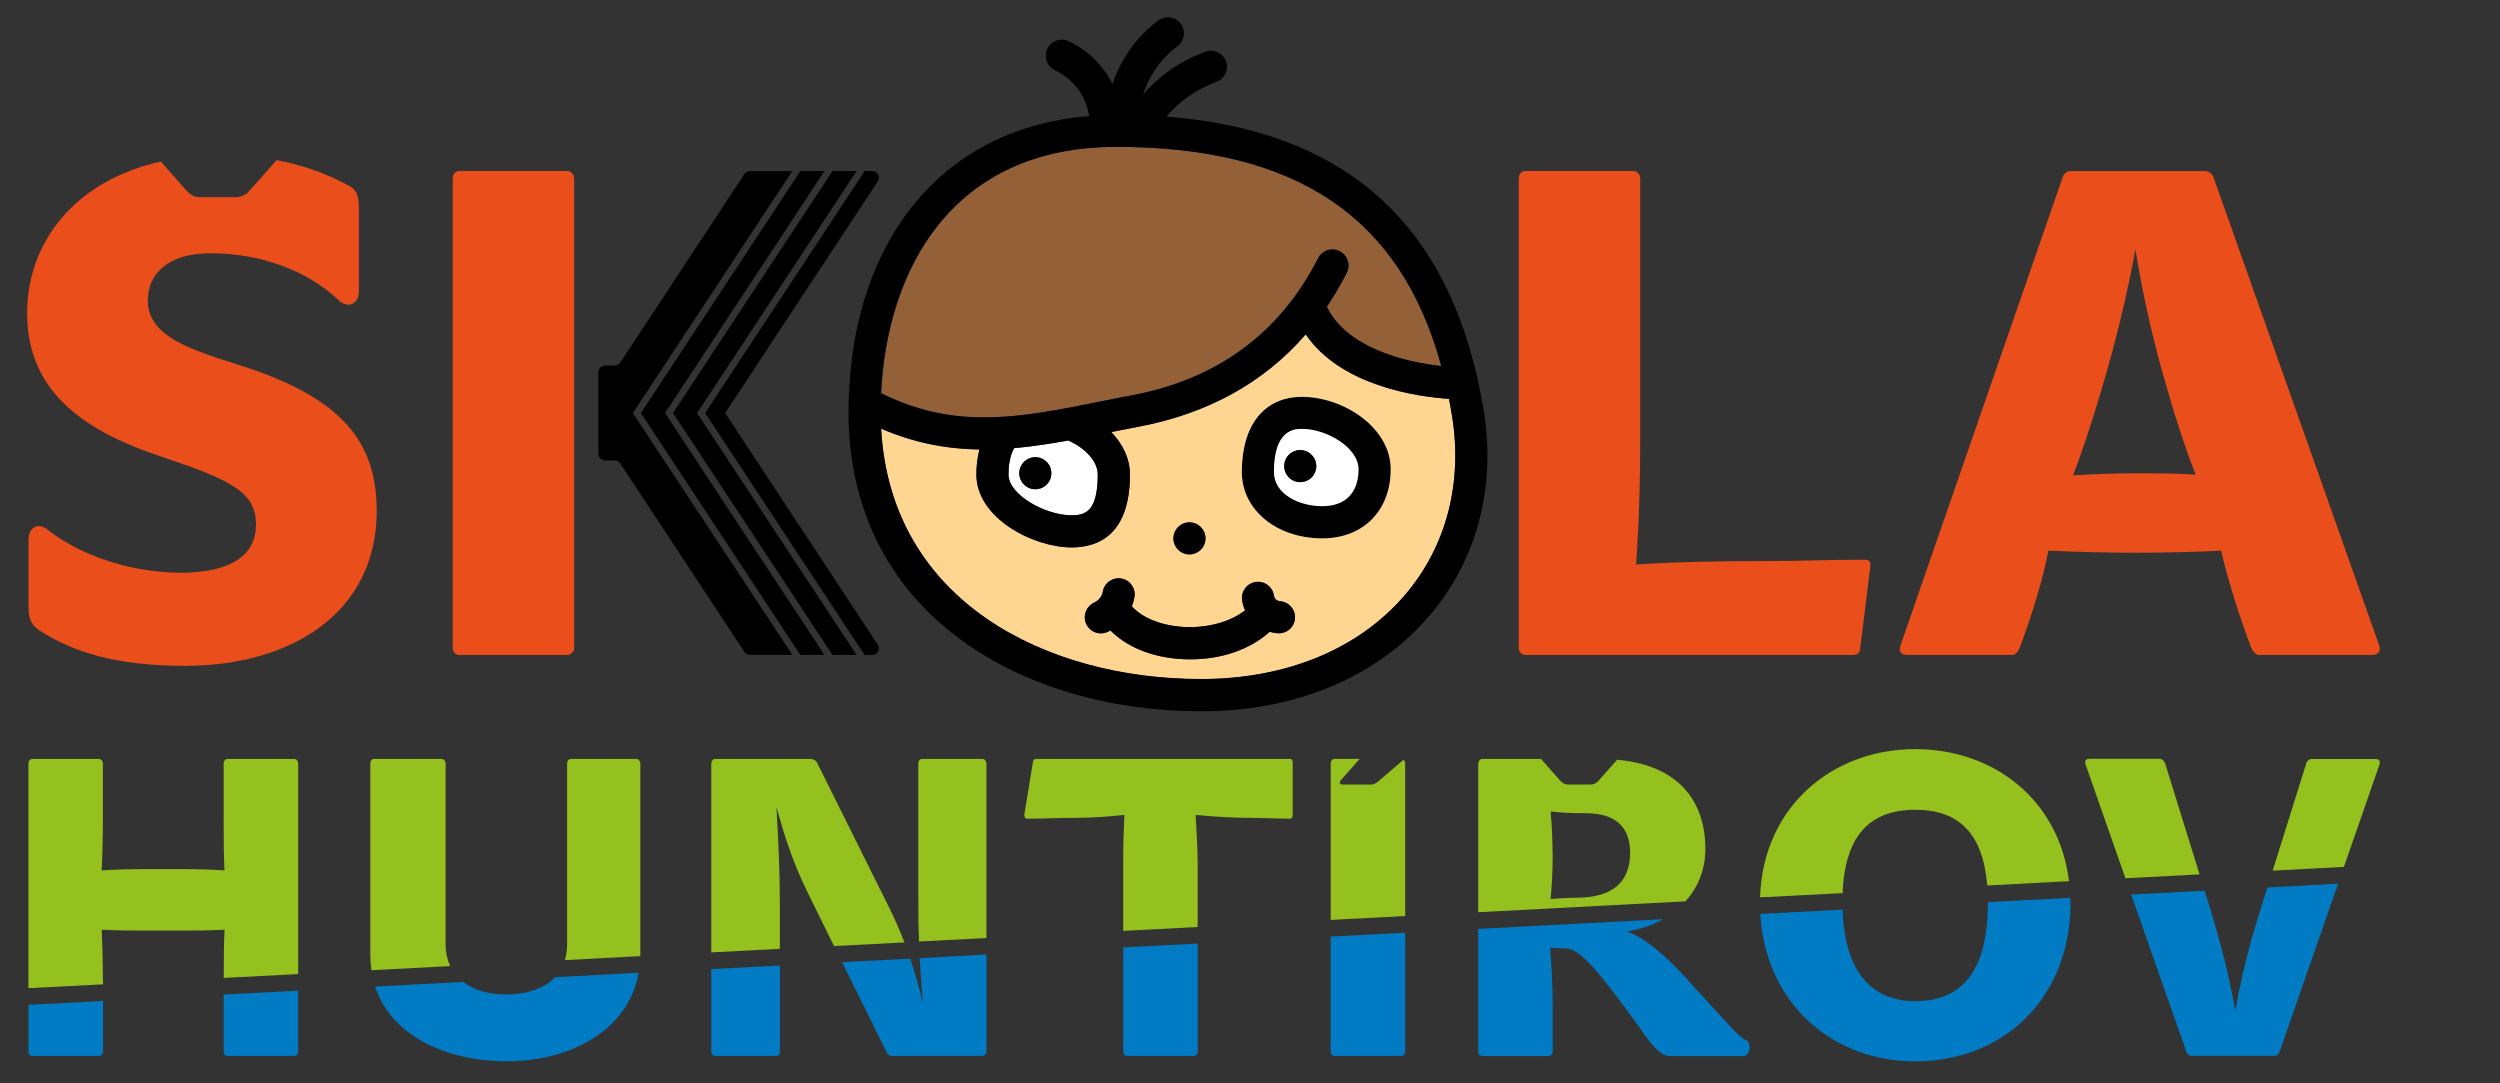 <?xml version="1.0" encoding="UTF-8" standalone="no"?>
<svg
   xmlns:dc="http://purl.org/dc/elements/1.1/"
   xmlns:cc="http://creativecommons.org/ns#"
   xmlns:rdf="http://www.w3.org/1999/02/22-rdf-syntax-ns#"
   xmlns:svg="http://www.w3.org/2000/svg"
   xmlns="http://www.w3.org/2000/svg"
   xmlns:sodipodi="http://sodipodi.sourceforge.net/DTD/sodipodi-0.dtd"
   xmlns:inkscape="http://www.inkscape.org/namespaces/inkscape"
   version="1.1"
   id="Vrstva_1"
   x="0px"
   y="0px"
   viewBox="0 0 150 65"
   xml:space="preserve"
   sodipodi:docname="logo-zs-huntyrov.svg"
   width="150"
   height="65"
   inkscape:version="1.0.1 (0767f8302a, 2020-10-17)"><rect x="0" y="0" width="150" height="65" fill="#333333" stroke="none"/><defs
   id="defs1075" /><sodipodi:namedview
   pagecolor="#ffffff"
   bordercolor="#666666"
   borderopacity="1"
   objecttolerance="10"
   gridtolerance="10"
   guidetolerance="10"
   inkscape:pageopacity="0"
   inkscape:pageshadow="2"
   inkscape:window-width="1779"
   inkscape:window-height="946"
   id="namedview1073"
   showgrid="false"
   inkscape:zoom="3.1433006"
   inkscape:cx="136.32167"
   inkscape:cy="62.895"
   inkscape:window-x="140"
   inkscape:window-y="96"
   inkscape:window-maximized="0"
   inkscape:current-layer="Vrstva_1" />
<style
   type="text/css"
   id="style974">
	.st0{fill:#E94E1B;}
	.st1{fill:#936037;}
	.st2{fill:#FFFFFF;}
	.st3{fill:#FED691;}
	.st4{fill:#95C11F;}
	.st5{fill:#007BC4;}
</style>
<g
   id="g1070"
   transform="matrix(0.498,0,0,0.498,1.627,1.038)"
   style="stroke-width:2.007">
	<g
   id="g984"
   style="stroke-width:2.007">
		<path
   d="m 92.19,18.53 h -5.1 c -0.27,0 -0.52,0.14 -0.67,0.36 L 71.46,41.6 c -0.15,0.22 -0.4,0.36 -0.67,0.36 h -1.16 c -0.44,0 -0.8,0.36 -0.8,0.8 v 9.83 c 0,0.44 0.36,0.8 0.8,0.8 h 1.16 c 0.27,0 0.52,0.14 0.67,0.36 l 14.97,22.71 c 0.15,0.22 0.4,0.36 0.67,0.36 h 5.1 L 72.98,47.68 Z"
   id="path976"
   style="stroke-width:2.007" />
		<polygon
   points="99.93,18.53 97.03,18.53 77.82,47.68 97.03,76.82 99.93,76.82 80.72,47.68 "
   id="polygon978"
   style="stroke-width:2.007" />
		<path
   d="m 84.1,47.68 18.39,-27.91 c 0.35,-0.53 -0.03,-1.24 -0.67,-1.24 H 100.9 L 81.69,47.68 100.9,76.83 h 0.92 c 0.64,0 1.02,-0.71 0.67,-1.24 z"
   id="path980"
   style="stroke-width:2.007" />
		<polygon
   points="96.06,18.53 93.16,18.53 73.95,47.68 93.16,76.82 96.06,76.82 76.86,47.68 "
   id="polygon982"
   style="stroke-width:2.007" />
	</g>
	<path
   class="st0"
   d="m 221.51,65.35 c -4.95,0 -7.6,0.17 -12.72,0.17 -4.79,0 -10.07,0.08 -14.94,0.41 0.41,-5.86 0.5,-10.57 0.5,-15.19 V 19.35 c 0,-0.41 -0.41,-0.83 -0.75,-0.83 h -13.13 c -0.41,0 -0.75,0.41 -0.75,0.83 v 56.72 c 0,0.33 0.33,0.75 0.75,0.75 h 39.63 c 0.41,0 0.66,-0.25 0.74,-0.66 l 1.24,-10.07 c 0.09,-0.5 -0.24,-0.74 -0.57,-0.74 z"
   id="path986"
   style="stroke-width:2.007" />
	<path
   class="st0"
   d="m 283.32,75.5 -19.9,-56.23 c -0.17,-0.41 -0.58,-0.74 -0.99,-0.74 h -16.35 c -0.33,0 -0.75,0.41 -0.83,0.74 L 225.77,75.5 c -0.33,0.91 -0.08,1.32 0.74,1.32 h 12.72 c 0.33,0 0.66,-0.41 0.83,-0.83 1.41,-3.72 2.81,-8.26 3.47,-11.73 3.8,0.17 7.1,0.25 10.49,0.25 3.3,0 6.94,-0.08 10.32,-0.25 0.83,3.63 2.15,7.76 3.63,11.73 0.17,0.41 0.58,0.83 0.91,0.83 h 13.71 c 0.81,0 1.06,-0.66 0.73,-1.32 z M 254.26,54.94 c -2.23,0 -5.12,0.08 -7.77,0.25 0.99,-2.48 2.31,-6.53 3.39,-10.16 1.57,-5.28 3.14,-11.48 4.13,-17.09 0.91,5.61 2.23,11.56 3.96,17.26 0.99,3.55 2.39,7.6 3.3,9.91 -2.06,-0.17 -4.7,-0.17 -7.01,-0.17 z"
   id="path988"
   style="stroke-width:2.007" />
	<path
   class="st0"
   d="m 65.9,19.69 v -0.34 c 0,-0.41 -0.41,-0.83 -0.75,-0.83 H 52.03 c -0.41,0 -0.75,0.41 -0.75,0.83 v 56.72 c 0,0.33 0.33,0.75 0.75,0.75 h 13.13 c 0.33,0 0.75,-0.41 0.75,-0.75 V 75.7 19.69 Z"
   id="path990"
   style="stroke-width:2.007" />
	<path
   class="st0"
   d="m 25.27,41.81 c -5.37,-1.74 -10.73,-3.3 -10.73,-7.68 0,-3.14 2.31,-5.7 7.6,-5.7 5.78,0 11.56,1.98 15.44,5.7 0.33,0.33 0.83,0.5 1.07,0.5 0.75,0 1.32,-0.58 1.32,-1.57 V 22.9 c 0,-1.65 -0.41,-2.23 -1.4,-2.72 -2.7,-1.43 -5.44,-2.4 -8.51,-2.97 l -3.3,3.72 c -0.33,0.41 -0.99,0.74 -1.49,0.74 h -4.54 c -0.58,0 -1.08,-0.33 -1.49,-0.74 L 16.11,17.38 C 5.59,19.72 0,27.26 0,35.62 c 0,9 6.11,13.96 16.02,17.26 8.34,2.81 11.56,4.21 11.56,8.26 0,3.55 -2.89,5.78 -9.08,5.78 C 13.3,66.92 7.11,65.27 2.65,61.88 2.31,61.55 1.9,61.3 1.41,61.3 c -0.75,0 -1.24,0.66 -1.24,1.65 v 8.17 c 0,1.57 0.5,2.23 1.41,2.81 3.88,2.48 9,4.21 17.42,4.21 12.88,0 23.12,-6.44 23.12,-18.66 -0.01,-8.25 -4.05,-13.7 -16.85,-17.67 z"
   id="path992"
   style="stroke-width:2.007" />
	<path
   class="st1"
   d="m 131.23,15.61 c -19.91,0 -27.63,14.93 -28.33,29.67 8.99,4.49 16.7,2.95 26.37,1.02 1.26,-0.25 2.57,-0.51 3.9,-0.77 10.26,-1.94 17.79,-7.49 22.38,-16.5 0.48,-0.95 1.65,-1.33 2.6,-0.85 0.95,0.48 1.33,1.65 0.85,2.6 -0.73,1.44 -1.54,2.8 -2.4,4.09 2.34,4.9 9.32,6.67 13.79,7.15 C 165.5,24.04 152.91,15.61 131.23,15.61 Z"
   id="path994"
   style="stroke-width:2.007" />
	<path
   d="m 124.73,47.18 c -0.04,0.01 -0.07,0.01 -0.11,0.02 0.03,-0.01 0.07,-0.01 0.11,-0.02 z"
   id="path996"
   style="stroke-width:2.007" />
	<path
   d="m 120.25,47.88 c 0,0 0,0 0,0 0,0 0,0 0,0 z"
   id="path998"
   style="stroke-width:2.007" />
	<path
   d="m 123.65,47.37 c -0.05,0.01 -0.1,0.02 -0.15,0.03 0.05,-0.01 0.1,-0.02 0.15,-0.03 z"
   id="path1000"
   style="stroke-width:2.007" />
	<path
   d="m 156.06,62.78 c -5.54,0 -9.71,-3.44 -9.71,-8 0,-5.67 2.71,-9.05 7.25,-9.05 5.04,0 10.69,3.73 10.69,8.73 0,4.97 -3.31,8.32 -8.23,8.32 z M 153.6,49.59 c -0.84,0 -3.38,0 -3.38,5.18 0,2.68 3.01,4.13 5.84,4.13 2.77,0 4.35,-1.62 4.35,-4.45 0.01,-2.57 -3.8,-4.86 -6.81,-4.86 z"
   id="path1002"
   style="stroke-width:2.007" />
	<path
   class="st2"
   d="m 125.46,50.98 c -2.22,0.4 -4.39,0.74 -6.54,0.93 -0.52,0.93 -0.68,2.1 -0.68,3.18 0,2.43 4.42,4.91 7.6,4.91 1.6,0 3.16,-0.38 3.16,-4.91 -0.01,-1.67 -1.6,-3.22 -3.54,-4.11 z m -3.99,5.88 c -1.07,0 -1.93,-0.86 -1.93,-1.93 0,-1.07 0.86,-1.93 1.93,-1.93 1.07,0 1.93,0.86 1.93,1.93 0,1.07 -0.86,1.93 -1.93,1.93 z"
   id="path1004"
   style="stroke-width:2.007" />
	<path
   class="st3"
   d="m 171.65,47.87 c -0.11,-0.64 -0.22,-1.27 -0.34,-1.89 -3.74,-0.25 -13,-1.51 -17.26,-7.77 -5.04,5.81 -11.79,9.55 -20.15,11.13 -0.61,0.11 -1.21,0.23 -1.8,0.35 -0.5,0.1 -0.99,0.2 -1.48,0.29 1.37,1.43 2.25,3.19 2.25,5.12 0,7.25 -3.82,8.78 -7.03,8.78 -4.57,0 -11.47,-3.5 -11.47,-8.78 0,-1.09 0.13,-2.1 0.37,-3.02 -0.23,0 -0.46,-0.01 -0.69,-0.02 -0.02,0 -0.03,0 -0.05,0 -0.22,-0.01 -0.43,-0.02 -0.65,-0.03 -0.03,0 -0.06,0 -0.1,-0.01 -0.2,-0.01 -0.41,-0.03 -0.61,-0.04 -0.04,0 -0.09,-0.01 -0.13,-0.01 -0.19,-0.02 -0.39,-0.03 -0.58,-0.05 -0.06,-0.01 -0.11,-0.01 -0.17,-0.02 -0.19,-0.02 -0.37,-0.04 -0.56,-0.06 -0.07,-0.01 -0.13,-0.02 -0.2,-0.03 -0.18,-0.02 -0.35,-0.05 -0.53,-0.07 -0.07,-0.01 -0.15,-0.02 -0.22,-0.03 -0.17,-0.03 -0.34,-0.05 -0.51,-0.08 -0.08,-0.01 -0.17,-0.03 -0.25,-0.05 -0.16,-0.03 -0.32,-0.06 -0.49,-0.09 -0.09,-0.02 -0.18,-0.04 -0.28,-0.06 -0.16,-0.03 -0.31,-0.07 -0.47,-0.1 -0.1,-0.02 -0.2,-0.05 -0.3,-0.07 -0.15,-0.04 -0.3,-0.07 -0.45,-0.11 -0.11,-0.03 -0.22,-0.06 -0.33,-0.09 -0.14,-0.04 -0.28,-0.08 -0.43,-0.12 -0.12,-0.03 -0.23,-0.07 -0.35,-0.1 -0.14,-0.04 -0.27,-0.08 -0.41,-0.12 -0.13,-0.04 -0.26,-0.08 -0.38,-0.12 -0.13,-0.04 -0.25,-0.08 -0.38,-0.13 -0.14,-0.05 -0.28,-0.1 -0.43,-0.15 -0.12,-0.04 -0.23,-0.08 -0.35,-0.12 -0.16,-0.06 -0.33,-0.13 -0.5,-0.19 -0.09,-0.04 -0.19,-0.07 -0.28,-0.11 -0.26,-0.1 -0.52,-0.21 -0.78,-0.33 1.13,20.83 19.92,30.18 38.54,30.18 10.31,0 19.07,-3.63 24.65,-10.22 4.96,-5.86 6.94,-13.54 5.58,-21.66 z m -31.61,12.98 c 1.07,0 1.93,0.86 1.93,1.93 0,1.07 -0.86,1.93 -1.93,1.93 -1.07,0 -1.93,-0.86 -1.93,-1.93 0,-1.07 0.86,-1.93 1.93,-1.93 z m 12.71,11.57 c -0.07,1.02 -0.92,1.8 -1.93,1.8 -0.05,0 -0.09,0 -0.14,0 -0.33,-0.02 -0.66,-0.09 -0.98,-0.18 -2.33,2.11 -5.79,3.32 -9.55,3.32 -0.56,0 -1.12,-0.03 -1.69,-0.08 -3.29,-0.31 -6.11,-1.54 -7.94,-3.4 -0.11,0.06 -0.23,0.12 -0.35,0.17 -0.26,0.12 -0.54,0.18 -0.81,0.18 -0.73,0 -1.43,-0.42 -1.76,-1.13 -0.45,-0.97 -0.02,-2.12 0.95,-2.57 0.21,-0.1 0.51,-0.28 0.73,-0.59 0.16,-0.22 0.26,-0.47 0.32,-0.76 0.19,-1.05 1.2,-1.75 2.25,-1.55 1.05,0.19 1.75,1.2 1.55,2.25 -0.07,0.38 -0.18,0.74 -0.31,1.08 1.15,1.31 3.25,2.22 5.73,2.46 3.03,0.29 6.03,-0.49 7.92,-1.96 -0.21,-0.48 -0.31,-0.92 -0.36,-1.23 -0.15,-1.06 0.58,-2.04 1.64,-2.19 1.06,-0.15 2.04,0.58 2.19,1.64 0.01,0.05 0.05,0.31 0.27,0.5 0.17,0.15 0.38,0.18 0.46,0.18 1.08,0.06 1.88,0.99 1.81,2.06 z m 3.31,-9.64 c -5.54,0 -9.71,-3.44 -9.71,-8 0,-5.67 2.71,-9.05 7.25,-9.05 5.04,0 10.69,3.73 10.69,8.73 0,4.97 -3.31,8.32 -8.23,8.32 z"
   id="path1006"
   style="stroke-width:2.007" />
	<path
   class="st2"
   d="m 153.6,49.59 c -0.84,0 -3.38,0 -3.38,5.18 0,2.68 3.01,4.13 5.84,4.13 2.77,0 4.35,-1.62 4.35,-4.45 0.01,-2.57 -3.8,-4.86 -6.81,-4.86 z m -0.21,6.42 c -1.07,0 -1.93,-0.86 -1.93,-1.93 0,-1.07 0.86,-1.93 1.93,-1.93 1.07,0 1.93,0.86 1.93,1.93 0,1.06 -0.87,1.93 -1.93,1.93 z"
   id="path1008"
   style="stroke-width:2.007" />
	<path
   d="m 150.95,70.35 c -0.08,-0.01 -0.28,-0.04 -0.46,-0.18 -0.21,-0.18 -0.26,-0.45 -0.27,-0.5 -0.15,-1.06 -1.13,-1.79 -2.19,-1.64 -1.06,0.15 -1.79,1.13 -1.64,2.19 0.04,0.31 0.14,0.75 0.36,1.23 -1.89,1.48 -4.89,2.25 -7.92,1.96 -2.48,-0.23 -4.58,-1.15 -5.73,-2.46 0.14,-0.35 0.24,-0.71 0.31,-1.08 0.19,-1.05 -0.5,-2.06 -1.55,-2.25 -1.05,-0.19 -2.06,0.5 -2.25,1.55 -0.05,0.28 -0.16,0.54 -0.32,0.76 -0.23,0.31 -0.52,0.5 -0.73,0.59 -0.97,0.45 -1.39,1.6 -0.95,2.57 0.33,0.71 1.03,1.13 1.76,1.13 0.27,0 0.55,-0.06 0.81,-0.18 0.12,-0.05 0.23,-0.11 0.35,-0.17 1.83,1.86 4.65,3.09 7.94,3.4 0.57,0.05 1.13,0.08 1.69,0.08 3.76,0 7.22,-1.2 9.55,-3.32 0.32,0.09 0.64,0.16 0.98,0.18 0.05,0 0.09,0 0.14,0 1.01,0 1.86,-0.78 1.93,-1.8 0.06,-1.06 -0.74,-1.99 -1.81,-2.06 z"
   id="path1010"
   style="stroke-width:2.007" />
	<path
   d="m 175.47,47.23 c -0.2,-1.18 -0.42,-2.32 -0.67,-3.44 -0.01,-0.06 -0.02,-0.13 -0.04,-0.19 -4.4,-19.6 -16.72,-30.01 -37.5,-31.64 0.7,-0.82 1.48,-1.55 2.34,-2.19 1.12,-0.84 2.36,-1.5 3.69,-1.99 1,-0.37 1.52,-1.48 1.16,-2.48 -0.37,-1 -1.48,-1.52 -2.48,-1.16 -1.68,0.61 -3.25,1.46 -4.68,2.52 -1.04,0.77 -1.98,1.65 -2.83,2.62 0.17,-0.55 0.4,-1.11 0.68,-1.68 0.81,-1.61 2.01,-3.04 3.46,-4.12 0.86,-0.64 1.03,-1.85 0.39,-2.71 -0.64,-0.86 -1.85,-1.03 -2.71,-0.39 -1.94,1.44 -3.53,3.34 -4.61,5.49 -0.38,0.75 -0.67,1.48 -0.9,2.2 -0.24,-0.5 -0.53,-1 -0.88,-1.49 -1.4,-2 -3.17,-3.12 -4.41,-3.7 -0.97,-0.45 -2.12,-0.04 -2.57,0.93 -0.45,0.97 -0.04,2.12 0.93,2.58 0.81,0.38 1.98,1.11 2.89,2.42 0.74,1.06 1.08,2.15 1.22,3.08 -8.63,0.71 -15.8,4.26 -20.9,10.39 -5.04,6.06 -7.81,14.29 -8.06,23.87 -0.03,0.18 -0.03,0.35 -0.01,0.53 0,0.3 -0.02,0.59 -0.02,0.89 0,11.45 4.68,20.93 13.53,27.42 7.58,5.56 17.86,8.62 28.93,8.62 11.47,0 21.27,-4.12 27.6,-11.59 5.71,-6.73 7.99,-15.53 6.45,-24.79 z M 131.23,15.61 c 21.68,0 34.26,8.43 39.15,26.41 -4.47,-0.48 -11.45,-2.25 -13.79,-7.15 0.87,-1.28 1.67,-2.64 2.4,-4.09 0.48,-0.95 0.11,-2.12 -0.85,-2.6 -0.95,-0.49 -2.12,-0.11 -2.6,0.85 -4.59,9.01 -12.12,14.56 -22.38,16.5 -1.34,0.25 -2.64,0.51 -3.9,0.77 -1.17,0.23 -2.32,0.46 -3.44,0.68 -3.07,0.58 -5.97,1.05 -8.82,1.18 -4.68,0.23 -9.21,-0.42 -14.12,-2.88 0.73,-14.75 8.44,-29.67 28.35,-29.67 z m -2.24,39.48 c 0,4.53 -1.56,4.91 -3.16,4.91 -3.18,0 -7.6,-2.47 -7.6,-4.91 0,-1.08 0.16,-2.25 0.68,-3.18 2.16,-0.19 4.33,-0.53 6.54,-0.93 1.95,0.89 3.54,2.44 3.54,4.11 z m 37.1,14.41 c -5.59,6.59 -14.34,10.22 -24.65,10.22 -18.63,0 -37.42,-9.35 -38.54,-30.18 4.1,1.77 7.99,2.46 11.84,2.52 -0.24,0.92 -0.37,1.93 -0.37,3.02 0,5.28 6.9,8.78 11.47,8.78 3.21,0 7.03,-1.52 7.03,-8.78 0,-1.93 -0.88,-3.69 -2.25,-5.12 0,0 0,0 0,0 1.07,-0.21 2.17,-0.43 3.28,-0.64 8.36,-1.58 15.11,-5.31 20.15,-11.13 4.26,6.26 13.53,7.52 17.26,7.77 0.12,0.62 0.24,1.25 0.34,1.89 1.36,8.14 -0.62,15.82 -5.56,21.65 z"
   id="path1012"
   style="stroke-width:2.007" />
	<circle
   cx="121.47"
   cy="54.93"
   r="1.93"
   id="circle1014"
   style="stroke-width:2.007" />
	<path
   d="m 153.39,52.14 c -1.07,0 -1.93,0.86 -1.93,1.93 0,1.07 0.86,1.93 1.93,1.93 1.07,0 1.93,-0.86 1.93,-1.93 0,-1.06 -0.87,-1.93 -1.93,-1.93 z"
   id="path1016"
   style="stroke-width:2.007" />
	<circle
   cx="140.04"
   cy="62.78"
   r="1.93"
   id="circle1018"
   style="stroke-width:2.007" />
	<path
   d="m 124.73,47.18 c -0.04,0.01 -0.07,0.01 -0.11,0.02 0.03,-0.01 0.07,-0.01 0.11,-0.02 z"
   id="path1020"
   style="stroke-width:2.007" />
	<path
   d="m 120.25,47.88 c 0,0 0,0 0,0 0,0 0,0 0,0 z"
   id="path1022"
   style="stroke-width:2.007" />
	<path
   d="m 123.65,47.37 c -0.05,0.01 -0.1,0.02 -0.15,0.03 0.05,-0.01 0.1,-0.02 0.15,-0.03 z"
   id="path1024"
   style="stroke-width:2.007" />
	<g
   id="g1068"
   style="stroke-width:2.007">
		<path
   class="st4"
   d="m 9.14,116.51 c -0.01,-2.26 -0.06,-4.55 -0.15,-6.58 2.03,0.1 3.29,0.1 5.02,0.1 h 4.81 c 1.72,0 2.94,0 4.97,-0.1 -0.09,1.8 -0.1,3.8 -0.1,5.81 l 8.97,-0.47 v -25.41 0 c 0,-0.26 -0.26,-0.51 -0.46,-0.51 h -8.06 c -0.25,0 -0.46,0.25 -0.46,0.51 v 0 6.69 0 c 0,2.13 0,4.31 0.1,6.23 -1.57,-0.1 -3.24,-0.15 -5.07,-0.15 H 14.1 c -1.82,0 -3.55,0.05 -5.12,0.15 0.1,-1.92 0.15,-4.1 0.15,-6.23 v 0 -6.69 0 C 9.13,89.6 8.87,89.35 8.67,89.35 H 0.62 c -0.25,0 -0.46,0.25 -0.46,0.51 v 0 27.11 z"
   id="path1026"
   style="stroke-width:2.007" />
		<path
   class="st5"
   d="m 0.17,118.98 v 4.34 1.36 c 0,0.08 0.03,0.17 0.09,0.25 0.08,0.12 0.22,0.21 0.37,0.21 h 8.06 c 0.2,0 0.46,-0.25 0.46,-0.46 v -0.22 -1.62 -4.33 z"
   id="path1028"
   style="stroke-width:2.007" />
		<path
   class="st5"
   d="m 23.68,117.74 v 4.33 1.62 0.99 c 0,0.21 0.21,0.46 0.46,0.46 h 8.06 c 0.2,0 0.46,-0.25 0.46,-0.46 v -1.46 -1.62 -4.33 z"
   id="path1030"
   style="stroke-width:2.007" />
		<path
   class="st4"
   d="m 50.98,114.31 c -0.36,-0.76 -0.56,-1.65 -0.56,-2.66 V 89.86 c 0,-0.26 -0.26,-0.51 -0.46,-0.51 H 41.8 c -0.25,0 -0.45,0.25 -0.45,0.51 v 23.16 c 0,0.62 0.05,1.21 0.13,1.79 z"
   id="path1032"
   style="stroke-width:2.007" />
		<path
   class="st4"
   d="m 73.88,113.11 c 0,-0.06 0,-0.13 0,-0.19 V 89.86 c 0,-0.26 -0.25,-0.51 -0.46,-0.51 h -7.9 c -0.26,0 -0.46,0.25 -0.46,0.51 v 21.84 c 0,0.69 -0.1,1.31 -0.27,1.89 z"
   id="path1034"
   style="stroke-width:2.007" />
		<path
   class="st5"
   d="m 63.61,115.65 c -1.31,1.38 -3.41,2.08 -5.94,2.08 -2.02,0 -3.82,-0.5 -5.12,-1.51 l -10.62,0.56 c 0.78,2.37 2.29,4.28 4.28,5.71 3.05,2.19 7.21,3.29 11.56,3.29 5.17,0 9.76,-1.64 12.71,-4.57 1.65,-1.64 2.78,-3.7 3.21,-6.1 z"
   id="path1036"
   style="stroke-width:2.007" />
		<path
   class="st4"
   d="M 115.58,110.93 V 89.86 c 0,-0.26 -0.25,-0.51 -0.46,-0.51 h -7.3 c -0.25,0 -0.45,0.25 -0.45,0.51 v 15.76 c 0,2 0.01,3.75 0.09,5.73 z"
   id="path1038"
   style="stroke-width:2.007" />
		<path
   class="st4"
   d="m 90.69,112.23 v -5.39 c 0,-3.65 -0.15,-7.3 -0.41,-11.65 1.07,3.75 1.98,6.64 3.8,10.34 l 3.14,6.37 8.48,-0.44 c -0.54,-1.41 -1.16,-2.82 -1.89,-4.3 L 95.2,89.86 c -0.1,-0.3 -0.51,-0.51 -0.76,-0.51 H 82.89 c -0.26,0 -0.46,0.25 -0.46,0.51 v 22.8 z"
   id="path1040"
   style="stroke-width:2.007" />
		<path
   class="st5"
   d="m 82.43,114.67 v 5.92 4.09 c 0,0.21 0.2,0.46 0.46,0.46 h 7.4 c 0.21,0 0.41,-0.25 0.41,-0.46 v -4.52 -5.92 z"
   id="path1042"
   style="stroke-width:2.007" />
		<path
   class="st5"
   d="m 107.54,113.35 c 0.08,1.54 0.2,3.28 0.38,5.4 -0.46,-1.88 -0.94,-3.63 -1.51,-5.34 l -8.22,0.43 2.85,5.77 2.53,5.12 c 0.1,0.25 0.35,0.4 0.61,0.4 h 10.95 c 0.21,0 0.46,-0.25 0.46,-0.46 v -5.84 -5.91 z"
   id="path1044"
   style="stroke-width:2.007" />
		<path
   class="st4"
   d="m 120.5,96.55 c 2.33,0 3.6,-0.1 5.93,-0.1 2.03,0 3.75,-0.15 5.78,-0.35 -0.1,1.77 -0.15,3.85 -0.15,5.73 v 8.24 l 8.97,-0.47 v -7.67 c 0,-1.87 -0.15,-3.95 -0.25,-5.83 2.23,0.2 4.21,0.35 6.43,0.35 1.47,0 3.4,0.1 4.92,0.1 0.25,0 0.35,-0.15 0.35,-0.41 V 89.8 c 0,-0.3 -0.1,-0.45 -0.35,-0.45 h -30.61 c -0.2,0 -0.3,0.15 -0.35,0.45 l -1.02,6.24 c -0.05,0.25 0.1,0.51 0.35,0.51 z"
   id="path1046"
   style="stroke-width:2.007" />
		<path
   class="st5"
   d="m 132.06,112.06 v 5.91 6.71 c 0,0.21 0.2,0.46 0.46,0.46 h 8.06 c 0.21,0 0.46,-0.25 0.46,-0.46 v -7.18 -5.9 z"
   id="path1048"
   style="stroke-width:2.007" />
		<path
   class="st4"
   d="M 166.03,108.28 V 89.86 c 0,-0.16 -0.1,-0.29 -0.22,-0.39 l -2.99,2.56 c -0.21,0.21 -0.61,0.41 -0.81,0.41 h -3.5 c -0.35,0 -0.46,-0.26 -0.25,-0.51 l 2.29,-2.58 h -3.03 c -0.25,0 -0.46,0.25 -0.46,0.51 v 18.89 z"
   id="path1050"
   style="stroke-width:2.007" />
		<path
   class="st5"
   d="m 157.05,110.75 v 5.9 8.03 c 0,0.21 0.21,0.46 0.46,0.46 h 8.06 c 0.2,0 0.46,-0.25 0.46,-0.46 v -8.5 -5.89 z"
   id="path1052"
   style="stroke-width:2.007" />
		<path
   class="st5"
   d="m 207.12,123.26 c -0.86,-0.36 -2.23,-2.03 -5.78,-5.88 -0.95,-1.08 -1.85,-2.06 -2.71,-2.92 -2.23,-2.27 -4.16,-3.77 -5.96,-4.32 1.62,-0.23 3.13,-0.74 4.45,-1.48 l -22.29,1.17 v 5.89 8.97 c 0,0.21 0.2,0.46 0.46,0.46 h 8.06 c 0.21,0 0.46,-0.25 0.46,-0.46 v -5.37 c 0,-1.27 -0.04,-2.71 -0.11,-4.06 -0.06,-1.18 -0.13,-2.29 -0.2,-3.18 0.66,0.1 1.42,0.1 1.83,0.1 1.03,0 2.25,0.99 3.81,2.8 1.35,1.57 2.95,3.74 4.91,6.43 2.18,3.29 3.09,3.75 4.01,3.75 h 8.67 c 0.46,0 0.81,-0.46 0.81,-1.01 -0.02,-0.44 -0.07,-0.79 -0.42,-0.89 z"
   id="path1054"
   style="stroke-width:2.007" />
		<path
   class="st4"
   d="m 199.81,106.51 c 1.49,-1.67 2.39,-3.82 2.39,-6.32 0,-5.41 -2.89,-10.04 -10.63,-10.74 l -2.24,2.53 c -0.2,0.26 -0.61,0.46 -0.91,0.46 h -2.79 c -0.35,0 -0.66,-0.2 -0.91,-0.46 l -2.32,-2.63 h -7.11 c -0.21,0 -0.46,0.3 -0.46,0.66 v 17.81 z M 183.55,95.69 c 1.32,0.15 2.73,0.2 4.21,0.2 3.85,0 5.37,1.87 5.37,4.76 0,3.45 -1.98,5.43 -6.54,5.43 -1.12,0 -2.28,0.1 -3.04,0.15 0.15,-1.57 0.25,-3.3 0.25,-4.97 0,-1.82 -0.1,-4.15 -0.25,-5.57 z"
   id="path1056"
   style="stroke-width:2.007" />
		<path
   class="st4"
   d="m 218.73,105.52 c 0.29,-6.93 3.26,-10.04 8.79,-10.04 5.19,0 8.13,2.83 8.64,9.12 l 9.85,-0.52 c -1.2,-9.81 -9.07,-15.91 -18.54,-15.91 -10.02,0 -18.34,7 -18.68,17.86 z"
   id="path1058"
   style="stroke-width:2.007" />
		<path
   class="st5"
   d="m 236.24,106.6 c 0,0.03 0,0.05 0,0.08 0,2.22 -0.23,4.17 -0.71,5.82 -1.13,3.83 -3.66,6.04 -8.05,6.04 -3.79,0 -6.36,-1.85 -7.69,-5.21 -0.64,-1.61 -0.99,-3.56 -1.06,-5.82 l -9.91,0.52 c 0.12,2.08 0.52,4.03 1.16,5.82 2.64,7.35 9.39,11.94 17.5,11.94 8.99,0 16.03,-5.4 18.09,-13.81 0.4,-1.64 0.62,-3.39 0.62,-5.24 0,-0.22 -0.01,-0.44 -0.02,-0.65 z"
   id="path1060"
   style="stroke-width:2.007" />
		<path
   class="st4"
   d="m 279.13,102.36 4.24,-12.19 c 0.21,-0.56 0.05,-0.81 -0.45,-0.81 h -7.71 c -0.2,0 -0.56,0.25 -0.61,0.51 l -4.05,12.94 z"
   id="path1062"
   style="stroke-width:2.007" />
		<path
   class="st5"
   d="m 269.91,104.84 -0.83,2.66 c -0.34,1.07 -0.67,2.17 -0.99,3.29 -0.82,2.89 -1.54,5.93 -2.05,8.92 -0.46,-2.83 -1.19,-5.88 -1.97,-8.71 -0.34,-1.22 -0.68,-2.41 -1.02,-3.51 l -0.7,-2.26 -8.85,0.46 2.02,5.75 4.64,13.22 c 0.1,0.26 0.36,0.46 0.61,0.46 h 10.09 c 0.2,0 0.46,-0.25 0.51,-0.46 l 4.99,-14.32 2.07,-5.96 z"
   id="path1064"
   style="stroke-width:2.007" />
		<path
   class="st4"
   d="m 252.81,103.73 8.93,-0.47 -4.16,-13.41 c -0.1,-0.26 -0.4,-0.51 -0.61,-0.51 h -8.47 c -0.51,0 -0.66,0.25 -0.45,0.81 z"
   id="path1066"
   style="stroke-width:2.007" />
	</g>
</g>
</svg>
